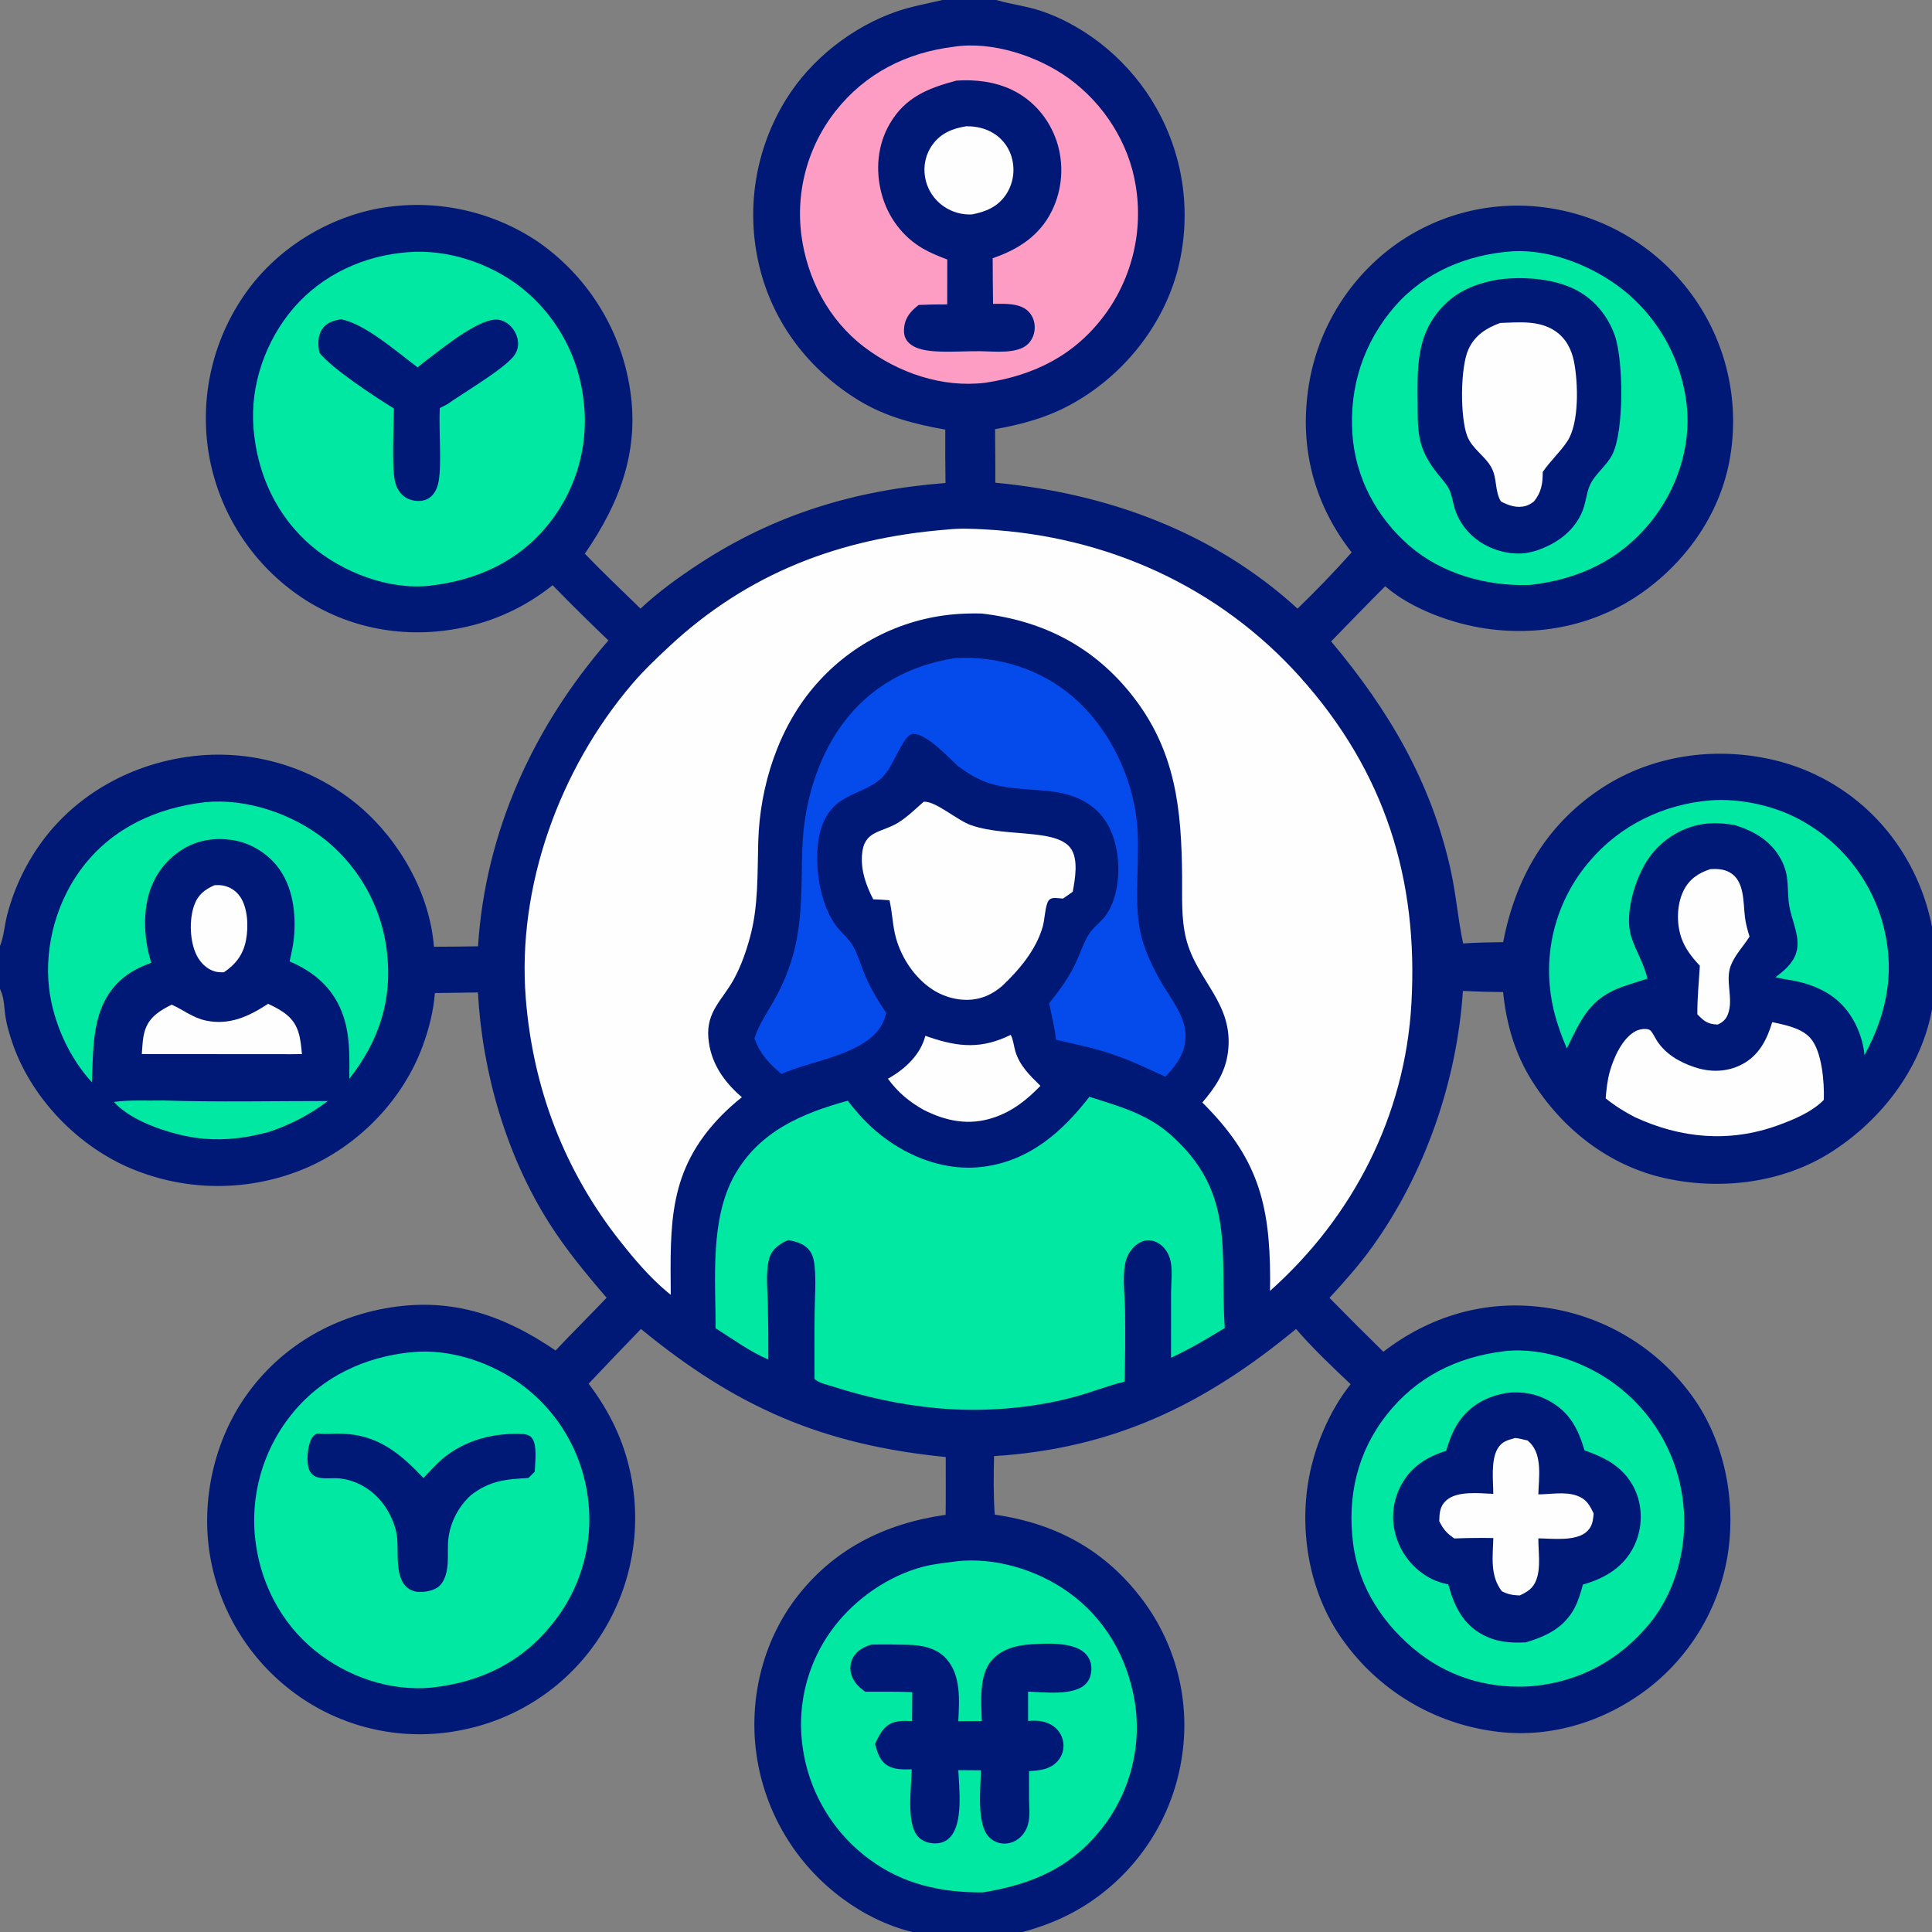 <svg xmlns="http://www.w3.org/2000/svg" xmlns:xlink="http://www.w3.org/1999/xlink" width="50" height="50"><rect width="100%" height="100%" fill="#808080" stroke="none"/><path fill="#001977" transform="scale(0.049 0.049)" d="M0 0L497.775 0L526.28 0L1024 0L1024 1024L524.912 1024L498.643 1024L0 1024L0 522.336L0 499.673L0 0ZM526.28 0L526.902 0.186C534.45 2.38 542.373 3.26 549.824 5.779C575.278 14.386 597.699 33.755 610.782 57.147Q611.477 58.375 612.141 59.619Q612.805 60.864 613.438 62.124Q614.072 63.384 614.674 64.66Q615.276 65.935 615.847 67.225Q616.418 68.515 616.957 69.819Q617.496 71.122 618.002 72.439Q618.509 73.755 618.984 75.083Q619.458 76.412 619.899 77.751Q620.341 79.091 620.749 80.441Q621.158 81.791 621.533 83.151Q621.908 84.51 622.25 85.879Q622.592 87.247 622.9 88.624Q623.208 90 623.482 91.384Q623.756 92.768 623.997 94.158Q624.237 95.547 624.443 96.943Q624.648 98.338 624.82 99.738Q624.992 101.138 625.129 102.542Q625.266 103.946 625.369 105.353Q625.471 106.76 625.539 108.169Q625.607 109.577 625.641 110.988Q625.674 112.398 625.673 113.808Q625.672 115.219 625.636 116.629Q625.601 118.039 625.53 119.448Q625.46 120.856 625.355 122.263Q625.25 123.67 625.11 125.073Q624.971 126.477 624.797 127.877Q624.623 129.277 624.415 130.672Q624.207 132.067 623.964 133.456Q623.722 134.846 623.445 136.229Q623.169 137.612 622.859 138.988Q622.548 140.364 622.204 141.732Q621.86 143.1 621.483 144.459C613.255 173.408 592.628 198.592 566.407 213.186C553.39 220.431 540.092 224.08 525.553 226.674C525.604 236.094 525.764 245.526 525.681 254.945C584.879 260.54 640.935 280.912 685.311 321.449Q700.159 307.127 713.899 291.739C695.065 267.738 686.881 239.178 690.535 208.75Q690.692 207.349 690.883 205.952Q691.074 204.555 691.3 203.164Q691.526 201.772 691.786 200.386Q692.047 199.001 692.341 197.622Q692.636 196.243 692.965 194.872Q693.294 193.502 693.656 192.139Q694.019 190.777 694.415 189.424Q694.812 188.071 695.242 186.728Q695.672 185.385 696.135 184.054Q696.598 182.722 697.094 181.402Q697.59 180.083 698.118 178.776Q698.647 177.469 699.208 176.175Q699.768 174.882 700.361 173.603Q700.954 172.323 701.578 171.059Q702.203 169.795 702.858 168.547Q703.514 167.299 704.2 166.067Q704.886 164.836 705.603 163.622Q706.319 162.408 707.066 161.212Q707.812 160.016 708.588 158.839Q709.364 157.662 710.169 156.504Q710.974 155.347 711.808 154.21Q712.641 153.072 713.503 151.956Q714.364 150.84 715.253 149.746Q716.142 148.651 717.057 147.58Q717.973 146.508 718.915 145.459Q719.857 144.41 720.825 143.384Q721.793 142.359 722.786 141.358Q723.778 140.358 724.796 139.382Q725.813 138.406 726.855 137.455Q727.896 136.505 728.961 135.581Q730.025 134.656 731.113 133.759Q732.2 132.861 733.309 131.991Q734.391 131.146 735.494 130.329Q736.597 129.511 737.72 128.721Q738.843 127.932 739.985 127.17Q741.127 126.408 742.288 125.675Q743.448 124.942 744.627 124.238Q745.806 123.534 747.001 122.859Q748.197 122.184 749.409 121.54Q750.621 120.895 751.849 120.281Q753.076 119.666 754.319 119.083Q755.562 118.499 756.818 117.946Q758.075 117.394 759.345 116.872Q760.615 116.351 761.898 115.861Q763.18 115.372 764.475 114.914Q765.769 114.457 767.074 114.031Q768.38 113.606 769.695 113.213Q771.01 112.821 772.335 112.461Q773.66 112.101 774.993 111.774Q776.327 111.447 777.668 111.153Q779.009 110.86 780.357 110.599Q781.705 110.339 783.059 110.112Q784.413 109.885 785.772 109.692Q787.131 109.499 788.495 109.34Q789.859 109.181 791.226 109.056Q792.593 108.93 793.963 108.839Q795.332 108.748 796.704 108.69Q798.076 108.633 799.448 108.61Q800.821 108.587 802.194 108.598Q803.567 108.609 804.939 108.654Q806.311 108.699 807.681 108.778Q809.052 108.857 810.42 108.97Q811.788 109.083 813.153 109.23Q814.518 109.377 815.879 109.558Q817.277 109.741 818.67 109.958Q820.063 110.175 821.45 110.426Q822.838 110.678 824.218 110.963Q825.599 111.248 826.972 111.568Q828.345 111.887 829.71 112.24Q831.075 112.593 832.431 112.979Q833.787 113.366 835.133 113.786Q836.479 114.205 837.814 114.658Q839.149 115.111 840.473 115.596Q841.796 116.082 843.108 116.6Q844.419 117.117 845.717 117.667Q847.015 118.217 848.299 118.799Q849.584 119.381 850.853 119.994Q852.123 120.607 853.377 121.251Q854.631 121.896 855.869 122.571Q857.106 123.246 858.327 123.951Q859.548 124.656 860.751 125.391Q861.954 126.126 863.139 126.89Q864.323 127.655 865.489 128.448Q866.654 129.241 867.8 130.063Q868.946 130.885 870.071 131.734Q871.196 132.584 872.299 133.461Q873.403 134.338 874.485 135.242Q875.567 136.146 876.626 137.077Q877.685 138.007 878.722 138.963Q879.758 139.919 880.77 140.901Q881.782 141.882 882.77 142.888Q883.758 143.894 884.72 144.924Q885.683 145.954 886.62 147.007Q887.557 148.061 888.468 149.137Q889.379 150.213 890.263 151.311Q891.147 152.409 892.004 153.529Q892.858 154.645 893.684 155.782Q894.509 156.919 895.307 158.076Q896.104 159.232 896.873 160.409Q897.641 161.585 898.381 162.78Q899.12 163.975 899.829 165.188Q900.539 166.4 901.218 167.631Q901.897 168.861 902.546 170.107Q903.195 171.353 903.812 172.616Q904.43 173.878 905.016 175.155Q905.602 176.432 906.156 177.723Q906.71 179.014 907.233 180.319Q907.755 181.623 908.245 182.94Q908.734 184.257 909.191 185.586Q909.648 186.914 910.073 188.254Q910.497 189.594 910.887 190.943Q911.278 192.293 911.635 193.652Q911.992 195.011 912.316 196.378Q912.639 197.746 912.929 199.121Q913.218 200.495 913.474 201.877Q913.729 203.259 913.95 204.646Q914.172 206.034 914.358 207.427Q914.545 208.819 914.697 210.216Q914.85 211.613 914.967 213.013Q915.085 214.413 915.168 215.816Q915.251 217.219 915.299 218.623Q915.347 220.027 915.361 221.432Q915.374 222.837 915.353 224.242Q915.331 225.647 915.275 227.051Q915.219 228.455 915.128 229.857Q915.038 231.26 914.912 232.659Q914.787 234.059 914.627 235.454Q914.467 236.85 914.272 238.242C910.316 267.602 893.482 293.426 870.002 311.045C845.392 329.513 815.149 336.378 784.84 331.992C766.962 329.405 745.394 321.599 731.608 309.623C721.975 319.244 712.562 329.04 703.043 338.768C733.433 375 755.773 412.692 766.146 459.274C769.026 472.207 770.018 485.423 772.761 498.301C779.799 497.777 786.864 497.742 793.917 497.612C800.314 464.332 816.015 436.576 844.414 417.273C870.046 399.851 902.096 394.453 932.317 400.427Q933.663 400.686 935.002 400.978Q936.34 401.27 937.672 401.595Q939.003 401.921 940.325 402.279Q941.648 402.637 942.961 403.029Q944.275 403.42 945.578 403.844Q946.881 404.267 948.173 404.723Q949.465 405.18 950.746 405.668Q952.026 406.156 953.294 406.676Q954.562 407.195 955.817 407.747Q957.071 408.298 958.312 408.88Q959.552 409.462 960.778 410.075Q962.003 410.688 963.213 411.332Q964.423 411.975 965.617 412.648Q966.81 413.321 967.987 414.024Q969.163 414.727 970.322 415.459Q971.48 416.19 972.62 416.951Q973.76 417.711 974.881 418.5Q976.002 419.288 977.103 420.104Q978.203 420.921 979.284 421.764Q980.364 422.607 981.422 423.477Q982.481 424.347 983.518 425.243Q984.555 426.139 985.569 427.061Q986.583 427.982 987.574 428.929Q988.565 429.875 989.532 430.846Q990.499 431.817 991.442 432.812Q992.384 433.807 993.302 434.824Q994.219 435.842 995.111 436.883Q996.003 437.923 996.869 438.985Q997.734 440.047 998.573 441.131Q999.412 442.214 1000.22 443.318Q1001.04 444.422 1001.82 445.546Q1002.6 446.67 1003.36 447.813Q1004.15 449.004 1004.91 450.215Q1005.67 451.425 1006.39 452.654Q1007.12 453.883 1007.82 455.13Q1008.52 456.376 1009.18 457.64Q1009.85 458.903 1010.48 460.183Q1011.12 461.463 1011.72 462.758Q1012.33 464.053 1012.9 465.362Q1013.47 466.672 1014.01 467.995Q1014.54 469.319 1015.05 470.655Q1015.55 471.991 1016.03 473.34Q1016.5 474.688 1016.94 476.048Q1017.37 477.407 1017.78 478.778Q1018.18 480.148 1018.55 481.527Q1018.92 482.907 1019.26 484.296Q1019.59 485.684 1019.9 487.08Q1020.2 488.477 1020.46 489.88Q1020.73 491.284 1020.96 492.693Q1021.19 494.103 1021.39 495.518Q1021.59 496.933 1021.75 498.352Q1021.91 499.771 1022.04 501.194Q1022.16 502.617 1022.25 504.043Q1022.35 505.469 1022.4 506.896Q1022.46 508.323 1022.48 509.752Q1022.5 511.18 1022.48 512.609Q1022.47 514.037 1022.42 515.465Q1022.37 516.892 1022.28 518.318Q1022.19 519.744 1022.07 521.168Q1021.95 522.591 1021.79 524.011Q1021.64 525.431 1021.45 526.846Q1021.25 528.262 1021.03 529.672Q1020.8 531.083 1020.54 532.487Q1020.28 533.892 1019.98 535.289C1013.73 565.444 993.384 591.533 967.804 608.091C942.045 624.764 909.051 628.861 879.351 622.263C849.782 615.693 825.294 596.443 809.259 571.07C800.186 556.714 795.552 540.779 793.892 523.974Q783.266 523.877 772.651 523.378C769.459 571.183 752.669 619.782 724.654 658.711C717.814 668.216 710.107 676.886 702.175 685.484Q716.267 699.86 730.643 713.953C754.915 695.228 783.883 686.549 814.502 690.393Q815.931 690.573 817.355 690.788Q818.779 691.003 820.197 691.254Q821.615 691.504 823.027 691.79Q824.438 692.076 825.842 692.397Q827.246 692.718 828.642 693.074Q830.037 693.429 831.424 693.82Q832.81 694.211 834.186 694.636Q835.562 695.061 836.927 695.52Q838.292 695.979 839.645 696.472Q840.998 696.965 842.339 697.491Q843.679 698.018 845.006 698.578Q846.333 699.138 847.646 699.731Q848.958 700.323 850.256 700.948Q851.553 701.574 852.834 702.231Q854.116 702.889 855.38 703.578Q856.645 704.267 857.892 704.988Q859.139 705.708 860.368 706.459Q861.596 707.211 862.806 707.992Q864.016 708.774 865.205 709.586Q866.395 710.397 867.564 711.238Q868.733 712.079 869.881 712.949Q871.029 713.819 872.154 714.718Q873.28 715.616 874.383 716.542Q875.486 717.468 876.566 718.421Q877.645 719.374 878.701 720.354Q879.756 721.334 880.787 722.34Q881.818 723.346 882.823 724.377Q883.828 725.408 884.808 726.464Q885.787 727.52 886.74 728.6Q887.692 729.68 888.618 730.784Q889.543 731.887 890.441 733.014Q891.339 734.14 892.208 735.288C910.042 758.618 916.779 790.003 912.857 818.834Q912.666 820.193 912.442 821.546Q912.218 822.899 911.96 824.247Q911.703 825.594 911.413 826.935Q911.122 828.276 910.799 829.609Q910.476 830.942 910.121 832.267Q909.765 833.592 909.377 834.908Q908.989 836.224 908.568 837.53Q908.148 838.835 907.696 840.131Q907.244 841.426 906.76 842.71Q906.277 843.993 905.761 845.265Q905.246 846.536 904.7 847.795Q904.154 849.053 903.577 850.298Q903 851.542 902.393 852.773Q901.786 854.003 901.149 855.218Q900.512 856.432 899.845 857.631Q899.178 858.83 898.482 860.012Q897.786 861.195 897.062 862.359Q896.337 863.524 895.584 864.671Q894.831 865.817 894.05 866.945Q893.269 868.073 892.46 869.181Q891.652 870.29 890.817 871.378Q889.981 872.466 889.119 873.533Q888.258 874.601 887.37 875.647Q886.482 876.693 885.569 877.716Q884.656 878.74 883.718 879.741Q882.78 880.742 881.818 881.72Q880.856 882.698 879.87 883.652Q878.884 884.606 877.875 885.535Q876.866 886.465 875.835 887.369Q874.803 888.274 873.75 889.153Q872.697 890.031 871.622 890.884Q870.547 891.737 869.452 892.563C846.453 909.811 817.521 918.487 788.877 914.367Q787.413 914.168 785.954 913.932Q784.495 913.697 783.042 913.424Q781.59 913.152 780.144 912.843Q778.699 912.533 777.262 912.188Q775.825 911.842 774.398 911.461Q772.97 911.079 771.552 910.661Q770.135 910.244 768.728 909.79Q767.321 909.337 765.927 908.848Q764.532 908.36 763.15 907.836Q761.768 907.312 760.4 906.753Q759.032 906.195 757.678 905.602Q756.324 905.009 754.986 904.382Q753.647 903.755 752.325 903.095Q751.003 902.434 749.698 901.74Q748.394 901.047 747.107 900.32Q745.82 899.594 744.551 898.835Q743.283 898.076 742.034 897.286Q740.786 896.495 739.557 895.673Q738.329 894.851 737.122 893.999Q735.915 893.146 734.73 892.263Q733.544 891.38 732.382 890.468Q731.219 889.555 730.08 888.614Q728.941 887.672 727.826 886.702Q726.711 885.732 725.621 884.734Q724.531 883.736 723.467 882.711Q722.402 881.686 721.364 880.635Q720.325 879.583 719.314 878.505Q718.303 877.428 717.319 876.325Q716.335 875.222 715.379 874.095Q714.423 872.968 713.496 871.817Q712.57 870.666 711.672 869.491Q710.775 868.317 709.907 867.121C692.637 843.751 686.419 812.54 690.732 784.058C693.517 765.665 701.675 745.658 713.348 731.084C703.518 721.774 693.343 712.176 684.522 701.908C636.182 741.869 588.242 765.076 525.02 769.064C524.789 779.425 524.673 789.623 525.381 799.966C557.782 804.658 583.794 818.719 603.635 845.223Q604.45 846.315 605.237 847.427Q606.025 848.539 606.785 849.669Q607.544 850.8 608.276 851.95Q609.008 853.099 609.711 854.266Q610.413 855.433 611.087 856.617Q611.761 857.801 612.406 859.002Q613.05 860.202 613.665 861.418Q614.279 862.634 614.864 863.865Q615.448 865.095 616.002 866.34Q616.556 867.585 617.079 868.843Q617.601 870.101 618.093 871.372Q618.585 872.642 619.045 873.925Q619.505 875.207 619.933 876.5Q620.361 877.794 620.757 879.097Q621.153 880.401 621.517 881.714Q621.881 883.027 622.212 884.348Q622.544 885.67 622.842 886.999Q623.141 888.328 623.406 889.664Q623.672 891.001 623.904 892.343Q624.137 893.686 624.336 895.034Q624.535 896.381 624.701 897.734Q624.867 899.086 624.999 900.442Q625.131 901.798 625.23 903.157Q625.329 904.515 625.394 905.876Q625.46 907.237 625.491 908.599Q625.523 909.961 625.521 911.324Q625.519 912.686 625.483 914.048Q625.447 915.41 625.378 916.771Q625.308 918.131 625.205 919.49Q625.102 920.848 624.966 922.204Q624.829 923.559 624.659 924.911Q624.489 926.263 624.286 927.61Q624.084 928.983 623.848 930.35Q623.613 931.717 623.343 933.078Q623.074 934.439 622.771 935.793Q622.468 937.147 622.132 938.493Q621.796 939.839 621.427 941.176Q621.057 942.513 620.655 943.841Q620.253 945.169 619.818 946.486Q619.384 947.804 618.916 949.11Q618.449 950.416 617.95 951.711Q617.451 953.005 616.92 954.287Q616.389 955.569 615.827 956.837Q615.264 958.105 614.671 959.359Q614.077 960.613 613.453 961.852Q612.829 963.091 612.174 964.314Q611.52 965.537 610.835 966.744Q610.151 967.951 609.436 969.14Q608.722 970.33 607.979 971.501Q607.236 972.673 606.464 973.825Q605.692 974.978 604.892 976.112Q604.092 977.245 603.264 978.358Q602.436 979.472 601.581 980.564Q600.726 981.657 599.845 982.728Q598.963 983.799 598.055 984.848Q597.147 985.897 596.214 986.924Q595.281 987.95 594.322 988.953Q593.364 989.956 592.381 990.935Q591.398 991.914 590.391 992.869Q589.384 993.823 588.354 994.753Q587.324 995.682 586.272 996.586Q585.219 997.49 584.145 998.367Q583.07 999.245 581.974 1000.1Q580.879 1000.95 579.762 1001.77C566.907 1011.26 553.199 1017.1 537.771 1021.04C533.523 1022.12 529.12 1022.83 524.912 1024L1024 1024L1024 0L526.28 0ZM0 0L0 499.673C2.069 494.512 2.347 488.91 3.704 483.546Q4.483 480.506 5.427 477.514Q6.372 474.522 7.48 471.587Q8.588 468.651 9.857 465.781Q11.125 462.911 12.55 460.116Q13.975 457.32 15.552 454.608Q17.129 451.895 18.853 449.273Q20.577 446.652 22.443 444.129Q24.309 441.607 26.311 439.191C46.335 415.377 75.654 401.371 106.489 398.921Q107.896 398.812 109.305 398.738Q110.714 398.664 112.124 398.624Q113.534 398.584 114.945 398.579Q116.356 398.574 117.767 398.603Q119.177 398.633 120.587 398.697Q121.996 398.761 123.404 398.859Q124.811 398.957 126.216 399.09Q127.62 399.223 129.021 399.39Q130.422 399.557 131.819 399.758Q133.215 399.96 134.607 400.195Q135.998 400.431 137.383 400.7Q138.767 400.97 140.145 401.273Q141.523 401.576 142.893 401.913Q144.264 402.25 145.625 402.62Q146.986 402.991 148.338 403.394Q149.69 403.798 151.032 404.234Q152.374 404.671 153.704 405.14Q155.035 405.609 156.354 406.111Q157.672 406.613 158.978 407.146Q160.284 407.68 161.577 408.246Q162.87 408.811 164.148 409.408Q165.426 410.005 166.69 410.634Q167.953 411.262 169.201 411.921Q170.448 412.579 171.679 413.269Q172.91 413.958 174.124 414.677Q175.338 415.396 176.534 416.145Q177.73 416.894 178.907 417.671Q180.084 418.449 181.242 419.255Q182.4 420.062 183.538 420.896Q184.676 421.73 185.792 422.592Q186.909 423.454 188.005 424.343Q189.101 425.232 190.174 426.148C211.246 444.236 227.03 472.109 229.187 500.032Q240.829 500.001 252.469 499.798C256.347 439.247 281.74 383.756 321.336 338.264Q306.347 323.927 291.858 309.084Q289.227 311.201 286.473 313.155Q283.719 315.11 280.852 316.894Q277.985 318.678 275.016 320.287Q272.046 321.895 268.985 323.321Q265.924 324.747 262.782 325.985Q259.641 327.224 256.43 328.27Q253.219 329.317 249.951 330.168Q246.683 331.019 243.37 331.671C214.096 337.562 184.161 332.137 159.251 315.519Q158.088 314.738 156.945 313.929Q155.801 313.12 154.678 312.283Q153.555 311.446 152.453 310.582Q151.35 309.718 150.269 308.827Q149.189 307.937 148.13 307.019Q147.071 306.102 146.035 305.16Q144.999 304.217 143.987 303.249Q142.974 302.281 141.986 301.289Q140.997 300.297 140.033 299.28Q139.069 298.264 138.131 297.225Q137.192 296.185 136.279 295.123Q135.366 294.06 134.48 292.976Q133.593 291.892 132.733 290.786Q131.873 289.68 131.041 288.554Q130.208 287.428 129.404 286.281Q128.599 285.135 127.823 283.969Q127.047 282.803 126.299 281.618Q125.552 280.434 124.833 279.231Q124.115 278.029 123.426 276.809Q122.738 275.589 122.079 274.353Q121.421 273.117 120.793 271.865Q120.165 270.613 119.568 269.346Q118.971 268.079 118.405 266.798Q117.839 265.516 117.305 264.222Q116.77 262.927 116.268 261.619Q115.765 260.312 115.295 258.993Q114.825 257.673 114.387 256.343Q113.949 255.012 113.544 253.671Q113.139 252.331 112.767 250.98Q112.395 249.63 112.056 248.271Q111.717 246.912 111.411 245.545Q111.106 244.178 110.834 242.804Q110.563 241.414 110.326 240.018Q110.089 238.622 109.887 237.221Q109.685 235.82 109.518 234.414Q109.35 233.008 109.218 231.598Q109.085 230.188 108.988 228.776Q108.89 227.363 108.827 225.949Q108.765 224.534 108.737 223.119Q108.71 221.703 108.717 220.287Q108.724 218.871 108.767 217.456Q108.809 216.041 108.887 214.627Q108.965 213.213 109.077 211.802Q109.189 210.39 109.337 208.982Q109.484 207.574 109.666 206.17Q109.849 204.766 110.065 203.367Q110.282 201.967 110.534 200.574Q110.785 199.181 111.071 197.794Q111.357 196.407 111.677 195.028Q111.997 193.649 112.351 192.278Q112.705 190.907 113.093 189.545Q113.481 188.183 113.903 186.832Q114.324 185.48 114.779 184.139Q115.234 182.798 115.722 181.469Q116.21 180.14 116.73 178.823Q117.251 177.507 117.804 176.203Q118.357 174.9 118.942 173.61Q119.527 172.321 120.144 171.047Q120.761 169.772 121.41 168.513Q122.058 167.255 122.737 166.012Q123.416 164.77 124.126 163.545Q124.836 162.32 125.575 161.112Q126.315 159.905 127.085 158.717Q127.854 157.528 128.653 156.359C144.859 132.428 171.535 115.406 199.879 110.092Q201.237 109.845 202.601 109.63Q203.965 109.416 205.334 109.234Q206.703 109.053 208.076 108.905Q209.448 108.756 210.824 108.641Q212.2 108.526 213.578 108.444Q214.957 108.362 216.337 108.314Q217.717 108.265 219.097 108.25Q220.478 108.235 221.858 108.253Q223.239 108.271 224.619 108.323Q225.999 108.374 227.377 108.459Q228.755 108.544 230.13 108.662Q231.506 108.78 232.879 108.931Q234.251 109.082 235.619 109.267Q236.988 109.451 238.351 109.668Q239.715 109.886 241.073 110.136Q242.43 110.386 243.782 110.669Q245.133 110.952 246.478 111.267Q247.822 111.583 249.158 111.931Q250.494 112.279 251.821 112.659Q253.149 113.039 254.467 113.451Q255.785 113.863 257.092 114.306Q258.4 114.75 259.696 115.225Q260.992 115.7 262.277 116.207Q263.561 116.713 264.833 117.25Q266.105 117.788 267.364 118.355Q268.622 118.923 269.867 119.521Q271.111 120.119 272.341 120.747Q273.571 121.375 274.785 122.032Q275.999 122.69 277.197 123.376Q278.395 124.063 279.576 124.778Q280.757 125.493 281.921 126.237Q283.084 126.981 284.229 127.752Q285.404 128.568 286.558 129.412Q287.712 130.257 288.844 131.13Q289.977 132.003 291.088 132.903Q292.199 133.803 293.288 134.731Q294.376 135.658 295.442 136.613Q296.507 137.567 297.548 138.547Q298.59 139.527 299.607 140.532Q300.624 141.537 301.616 142.568Q302.608 143.598 303.574 144.652Q304.54 145.706 305.48 146.784Q306.42 147.862 307.333 148.962Q308.247 150.063 309.132 151.186Q310.018 152.309 310.876 153.453Q311.733 154.597 312.563 155.762Q313.392 156.927 314.192 158.112Q314.993 159.298 315.764 160.502Q316.535 161.707 317.276 162.93Q318.017 164.153 318.727 165.394Q319.438 166.635 320.118 167.893Q320.798 169.151 321.446 170.426Q322.095 171.7 322.712 172.99Q323.329 174.281 323.914 175.585Q324.499 176.89 325.052 178.209Q325.604 179.528 326.124 180.86Q326.644 182.193 327.131 183.537Q327.618 184.882 328.072 186.238Q328.526 187.594 328.946 188.961Q329.366 190.328 329.753 191.705Q330.139 193.082 330.491 194.468Q330.844 195.854 331.162 197.248Q331.48 198.642 331.763 200.044Q332.047 201.446 332.296 202.854C338.397 236.589 327.818 264.996 308.878 292.438C318.426 302.355 328.431 311.847 338.295 321.45C347.715 312.615 358.185 305.054 368.966 297.984C409.156 271.63 451.696 258.797 499.379 255.102Q499.177 241.006 499.259 226.909C483.253 224.06 467.733 220.117 453.703 211.564C427.36 195.506 408.273 170.698 401.037 140.552Q400.702 139.163 400.401 137.765Q400.101 136.368 399.835 134.964Q399.569 133.559 399.337 132.149Q399.106 130.739 398.91 129.323Q398.713 127.907 398.552 126.487Q398.391 125.067 398.264 123.643Q398.138 122.219 398.047 120.793Q397.956 119.367 397.901 117.939Q397.845 116.51 397.825 115.081Q397.804 113.652 397.819 112.223Q397.834 110.794 397.884 109.365Q397.935 107.937 398.02 106.51Q398.106 105.084 398.226 103.659Q398.347 102.235 398.503 100.815Q398.659 99.394 398.85 97.977Q399.041 96.561 399.267 95.15Q399.493 93.738 399.753 92.333Q400.014 90.928 400.309 89.529Q400.605 88.131 400.934 86.74Q401.264 85.35 401.628 83.967Q401.992 82.585 402.39 81.213Q402.788 79.84 403.22 78.477Q403.652 77.115 404.118 75.763Q404.583 74.412 405.082 73.073Q405.58 71.733 406.112 70.406Q406.643 69.08 407.208 67.767Q407.772 66.453 408.368 65.154Q408.965 63.856 409.593 62.572Q410.222 61.288 410.882 60.02Q411.541 58.753 412.232 57.502Q412.924 56.25 413.645 55.017Q414.367 53.783 415.119 52.568C428.185 31.314 450.345 13.969 473.905 5.956C481.675 3.313 489.805 1.907 497.775 0L0 0ZM0 522.336L0 1024L498.643 1024C493.213 1022.45 487.532 1021.76 482.034 1020.45C468.759 1017.28 455.819 1010.82 444.9 1002.69Q443.758 1001.85 442.638 1000.98Q441.517 1000.11 440.419 999.208Q439.32 998.309 438.244 997.384Q437.168 996.459 436.116 995.507Q435.063 994.556 434.034 993.578Q433.005 992.601 432.001 991.598Q430.997 990.596 430.018 989.568Q429.039 988.541 428.086 987.49Q427.132 986.439 426.205 985.364Q425.278 984.29 424.378 983.193Q423.478 982.096 422.606 980.977Q421.733 979.858 420.889 978.717Q420.044 977.577 419.228 976.416Q418.412 975.255 417.625 974.074Q416.838 972.893 416.081 971.693Q415.324 970.493 414.596 969.275Q413.869 968.056 413.172 966.82Q412.475 965.584 411.808 964.331Q411.142 963.078 410.507 961.809Q409.873 960.54 409.269 959.256Q408.666 957.971 408.095 956.672Q407.524 955.373 406.985 954.061Q406.446 952.748 405.94 951.422Q405.434 950.096 404.961 948.759Q404.488 947.421 404.048 946.072Q403.608 944.722 403.202 943.363Q402.796 942.003 402.423 940.634Q402.051 939.264 401.713 937.886Q401.374 936.508 401.07 935.122Q400.766 933.736 400.497 932.343Q400.227 930.95 399.992 929.55Q399.757 928.151 399.557 926.746C395.436 898.029 402.624 867.653 420.16 844.404C439.912 818.216 467.452 804.584 499.451 800.078C499.586 789.905 499.501 779.721 499.506 769.547C434.387 763.075 388.989 743.344 338.527 701.911Q324.609 716.263 310.906 730.82C321.865 745.402 329.297 760.406 333.061 778.366Q333.348 779.747 333.602 781.135Q333.855 782.523 334.074 783.916Q334.294 785.31 334.479 786.708Q334.663 788.107 334.814 789.51Q334.964 790.912 335.08 792.318Q335.196 793.724 335.277 795.132Q335.359 796.541 335.405 797.951Q335.452 799.361 335.464 800.771Q335.476 802.182 335.453 803.593Q335.431 805.003 335.374 806.413Q335.316 807.822 335.224 809.23Q335.132 810.637 335.006 812.043Q334.879 813.448 334.718 814.849Q334.557 816.25 334.362 817.648Q334.166 819.045 333.937 820.437Q333.707 821.828 333.443 823.214Q333.179 824.6 332.881 825.979Q332.583 827.358 332.252 828.729Q331.92 830.1 331.555 831.463Q331.19 832.825 330.791 834.179Q330.392 835.532 329.961 836.875Q329.529 838.218 329.064 839.55Q328.6 840.882 328.102 842.202Q327.605 843.522 327.075 844.83Q326.546 846.137 325.984 847.431Q325.423 848.725 324.83 850.005Q324.236 851.285 323.612 852.55Q322.988 853.815 322.332 855.064Q321.677 856.314 320.991 857.546Q320.305 858.779 319.589 859.995Q318.873 861.21 318.127 862.408Q317.382 863.605 316.607 864.784Q315.845 865.95 315.054 867.097Q314.263 868.243 313.444 869.37Q312.625 870.497 311.778 871.603Q310.931 872.71 310.058 873.795Q309.184 874.88 308.284 875.943Q307.383 877.006 306.457 878.046Q305.531 879.087 304.579 880.104Q303.627 881.121 302.651 882.115Q301.674 883.108 300.674 884.078Q299.673 885.047 298.648 885.991Q297.624 886.935 296.576 887.853Q295.529 888.771 294.459 889.664Q293.389 890.556 292.298 891.422Q291.206 892.287 290.094 893.125Q288.981 893.964 287.848 894.774Q286.715 895.585 285.562 896.367Q284.41 897.149 283.238 897.903Q282.067 898.656 280.877 899.381Q279.687 900.105 278.479 900.8Q277.272 901.495 276.048 902.16Q274.823 902.824 273.583 903.459Q272.343 904.093 271.087 904.696Q269.832 905.3 268.562 905.872Q267.291 906.444 266.008 906.985Q264.724 907.526 263.427 908.034Q262.13 908.543 260.821 909.02Q259.512 909.496 258.192 909.94Q256.871 910.385 255.54 910.796Q254.209 911.207 252.869 911.586Q251.528 911.964 250.178 912.309Q248.829 912.654 247.471 912.966Q246.113 913.277 244.748 913.555Q243.404 913.839 242.054 914.091Q240.704 914.342 239.348 914.559Q237.992 914.777 236.632 914.961Q235.271 915.146 233.906 915.296Q232.541 915.447 231.172 915.564Q229.804 915.681 228.433 915.764Q227.063 915.847 225.69 915.897Q224.318 915.946 222.945 915.962Q221.571 915.977 220.198 915.959Q218.825 915.941 217.453 915.888Q216.08 915.836 214.71 915.75Q213.339 915.664 211.971 915.545Q210.603 915.425 209.238 915.272Q207.874 915.118 206.513 914.931Q205.153 914.744 203.797 914.524Q202.442 914.303 201.092 914.049Q199.743 913.795 198.4 913.508Q197.057 913.221 195.721 912.901Q194.386 912.581 193.059 912.228Q191.731 911.875 190.413 911.49Q189.095 911.104 187.787 910.687Q186.479 910.269 185.181 909.819Q183.884 909.369 182.598 908.887Q181.312 908.405 180.038 907.892Q178.764 907.378 177.504 906.834Q176.243 906.289 174.996 905.714Q173.749 905.138 172.517 904.532Q171.285 903.926 170.068 903.29Q168.851 902.653 167.65 901.987Q166.449 901.321 165.265 900.626Q164.081 899.93 162.914 899.206Q161.747 898.481 160.599 897.728Q159.419 896.953 158.258 896.148Q157.097 895.343 155.957 894.51Q154.816 893.677 153.697 892.816Q152.577 891.955 151.48 891.066Q150.382 890.177 149.307 889.261Q148.231 888.346 147.179 887.403Q146.127 886.461 145.099 885.493Q144.07 884.525 143.066 883.532Q142.062 882.539 141.083 881.521Q140.104 880.503 139.15 879.461Q138.197 878.419 137.27 877.354Q136.342 876.288 135.442 875.2Q134.541 874.112 133.668 873.002Q132.794 871.892 131.949 870.761Q131.103 869.63 130.286 868.478Q129.469 867.326 128.681 866.154Q127.893 864.982 127.134 863.791Q126.375 862.599 125.646 861.39Q124.917 860.18 124.218 858.953Q123.519 857.725 122.851 856.481Q122.183 855.237 121.546 853.976Q120.909 852.715 120.304 851.439Q119.698 850.163 119.125 848.873Q118.551 847.582 118.01 846.278Q117.469 844.973 116.96 843.656Q116.451 842.338 115.975 841.008Q115.499 839.678 115.057 838.337Q114.614 836.996 114.205 835.644Q113.795 834.292 113.42 832.931Q113.044 831.569 112.703 830.199Q112.361 828.829 112.054 827.45Q111.746 826.072 111.473 824.686C105.741 795.685 112.095 763.609 128.641 739.056C145.903 713.439 172.441 696.864 202.651 691.183C237.093 684.705 265.095 694.024 293.437 713.272C302.289 703.862 311.503 694.785 320.404 685.415C309.596 672.895 298.987 660.029 290.102 646.045C267.371 610.268 254.722 566.369 252.423 524.185L229.681 524.485C229.025 533.889 226.398 543.969 223.124 552.782C212.792 580.591 190.336 603.954 163.4 616.126Q162.064 616.721 160.713 617.284Q159.362 617.846 157.998 618.375Q156.634 618.904 155.257 619.399Q153.881 619.894 152.492 620.355Q151.104 620.816 149.704 621.242Q148.305 621.669 146.895 622.061Q145.486 622.453 144.067 622.81Q142.648 623.167 141.221 623.489Q139.794 623.811 138.359 624.097Q136.924 624.384 135.483 624.635Q134.042 624.886 132.595 625.102Q131.148 625.317 129.696 625.497Q128.244 625.677 126.788 625.82Q125.332 625.964 123.873 626.072Q122.414 626.18 120.953 626.252Q119.491 626.324 118.029 626.36Q116.566 626.396 115.103 626.396Q113.64 626.395 112.178 626.359Q110.715 626.323 109.254 626.25Q107.793 626.178 106.334 626.069Q104.875 625.961 103.419 625.817Q101.963 625.672 100.511 625.492Q99.059 625.312 97.612 625.096Q96.165 624.88 94.724 624.628Q93.283 624.377 91.848 624.09Q90.414 623.802 88.987 623.48Q87.559 623.158 86.141 622.8Q84.722 622.443 83.313 622.05Q81.903 621.658 80.504 621.231Q79.105 620.804 77.716 620.343Q76.328 619.881 74.951 619.386Q73.575 618.89 72.211 618.361C41.949 606.786 15.544 579.565 5.81 548.591C4.739 545.184 3.712 541.661 3.078 538.143C2.151 533.002 2.451 527.611 0.215 522.785C0.146 522.635 0.072 522.486 0 522.336Z"></path><path fill="#FEFEFE" transform="scale(0.049 0.049)" d="M113.307 467.509C114.708 467.481 116.149 467.43 117.536 467.657Q118.234 467.775 118.917 467.962Q119.6 468.149 120.261 468.404Q120.921 468.659 121.553 468.978Q122.185 469.297 122.782 469.679Q123.379 470.06 123.934 470.499Q124.49 470.938 124.999 471.43Q125.507 471.922 125.964 472.463Q126.421 473.004 126.822 473.588C130.949 479.624 131.273 489.472 129.935 496.496C128.474 504.166 124.57 509.247 118.253 513.531C116.643 513.566 114.909 513.529 113.356 513.058C109.193 511.797 105.967 508.58 103.989 504.793C100.213 497.563 99.823 485.82 102.548 478.187C104.573 472.514 108.062 469.876 113.307 467.509Z"></path><path fill="#00E8A2" transform="scale(0.049 0.049)" d="M86.178 581.233C115.112 582.167 144.242 581.508 173.196 581.518C163.559 588.708 153.989 593.757 142.616 597.655C130.98 600.938 119.795 602.407 107.695 601.433C93.59 600.297 69.623 592.997 60.233 581.99C68.645 580.836 77.665 581.434 86.178 581.233Z"></path><path fill="#FEFEFE" transform="scale(0.049 0.049)" d="M141.582 530.173C144.969 531.753 148.445 533.515 151.353 535.886C158.15 541.425 158.695 548.666 159.474 556.727L154.02 556.778L74.898 556.719C75.241 552.424 75.301 547.813 76.719 543.716C79.043 536.998 84.666 533.617 90.673 530.62C96.88 533.397 101.825 537.551 108.739 539.022C121.089 541.648 131.491 536.833 141.582 530.173Z"></path><path fill="#FEFEFE" transform="scale(0.049 0.049)" d="M903.347 459.038C906.854 458.836 910.27 458.969 913.421 460.681C921.556 465.099 920.622 476.602 921.625 484.476C922.074 487.996 922.991 491.298 924.044 494.678C920.836 499.742 916.297 504.379 914.129 510.021C911.032 518.082 915.708 527.483 912.661 535.571C911.59 538.414 909.961 539.86 907.265 541.126C901.98 540.965 900.007 539.382 896.475 535.703C896.402 527.206 897.306 518.57 897.79 510.081C893.66 505.654 889.984 501.049 887.997 495.247C885.366 487.563 885.591 477.444 889.308 470.159C892.335 464.227 897.179 461.027 903.347 459.038Z"></path><path fill="#FEFEFE" transform="scale(0.049 0.049)" d="M533.824 546.574C535.18 549.013 535.453 552.572 536.276 555.286C538.601 562.961 543.965 568.043 549.513 573.491C542.252 580.995 534.756 586.973 524.719 590.312C511.733 594.633 499.729 592.196 487.782 586.167C480.141 581.858 474.119 576.823 468.964 569.736Q469.674 569.336 470.375 568.92C478.647 564.045 486.276 556.664 488.739 547.082L490.845 547.805C506.571 553.148 518.606 554.059 533.824 546.574Z"></path><path fill="#FEFEFE" transform="scale(0.049 0.049)" d="M936.034 539.849C942.668 541.318 951.022 542.813 955.891 547.97C962.392 554.859 963.568 571.815 963.28 580.906C956.981 587.35 947.311 591.357 938.988 594.372C913.439 603.625 887.733 601.309 863.347 589.977C857.923 587.142 852.801 583.98 848.058 580.103C848.457 575.2 848.931 570.614 850.267 565.851C852.313 558.556 856.881 548.266 863.943 544.574C865.763 543.621 869.818 542.805 871.619 544.205C872.67 545.022 874.219 548.277 875.02 549.521C879.651 556.717 886.866 560.893 894.896 563.611C903.246 566.438 912.17 566.311 920.071 562.151C929.047 557.425 933.242 549.113 936.034 539.849Z"></path><path fill="#FEFEFE" transform="scale(0.049 0.049)" d="M487.831 423.464C494.076 422.884 505.628 433.385 512.964 435.862C523.615 439.458 534.751 439.416 545.8 440.663C552.007 441.363 561.411 442.517 565.408 447.907C569.754 453.768 567.793 464.334 566.577 470.974C564.899 472.239 563.129 473.403 561.404 474.603C560.163 474.503 558.921 474.355 557.679 474.294C555.554 474.189 553.971 474.687 553.199 476.835C551.761 480.836 551.85 485.476 550.673 489.588C547.195 501.749 538.168 512.422 529.149 520.893C525.478 523.928 521.741 526.164 517.063 527.309C508.834 529.324 499.716 527.261 492.664 522.73C482.635 516.285 475.18 504.604 472.634 493.042C471.404 487.451 471.167 481.676 469.918 476.079L469.781 475.488C466.93 475.207 464.068 475.11 461.206 474.982C457.467 467.661 454.722 460.15 455.253 451.787C456.098 438.475 465.255 440.016 474.103 434.661C479.091 431.642 483.466 427.307 487.831 423.464Z"></path><path fill="#00E8A2" transform="scale(0.049 0.049)" d="M903.585 422.706C918.599 421.641 935.989 425.25 949.325 432.232Q950.307 432.739 951.277 433.27Q952.246 433.802 953.202 434.357Q954.158 434.912 955.1 435.491Q956.042 436.07 956.97 436.671Q957.897 437.273 958.809 437.898Q959.722 438.522 960.618 439.169Q961.514 439.816 962.395 440.485Q963.275 441.154 964.138 441.845Q965.001 442.535 965.847 443.247Q966.693 443.959 967.521 444.691Q968.35 445.424 969.159 446.177Q969.969 446.929 970.76 447.702Q971.551 448.474 972.322 449.266Q973.093 450.058 973.845 450.869Q974.597 451.68 975.328 452.509Q976.059 453.338 976.77 454.185Q977.48 455.032 978.17 455.896Q978.859 456.76 979.527 457.642Q980.195 458.523 980.84 459.42Q981.486 460.317 982.109 461.23Q982.733 462.143 983.333 463.072Q983.934 464 984.511 464.943Q985.089 465.886 985.643 466.842Q986.196 467.799 986.726 468.769Q987.256 469.74 987.762 470.723Q988.268 471.706 988.749 472.701Q989.231 473.696 989.687 474.703Q990.144 475.71 990.575 476.728Q991.007 477.746 991.413 478.774Q991.819 479.802 992.199 480.84Q992.58 481.878 992.935 482.925Q993.289 483.972 993.618 485.028C1001.42 510.767 997.31 534.1 984.747 557.337C984.201 550.686 981.881 543.902 978.512 538.152C971.966 526.978 961.753 521.229 949.415 518.395C945.692 517.54 941.864 517.199 938.174 516.227L937.76 516.113C942.363 512.621 946.932 508.9 948.712 503.144C951.152 495.252 946.433 486.544 945.088 478.755C943.521 469.678 945.525 463.147 940.806 454.172C935.578 444.231 926.698 439.016 916.272 435.801C909.754 434.65 903.355 434.313 896.843 435.722Q895.815 435.955 894.8 436.237Q893.785 436.52 892.784 436.851Q891.784 437.182 890.8 437.562Q889.817 437.941 888.854 438.368Q887.89 438.794 886.948 439.267Q886.006 439.74 885.089 440.258Q884.171 440.776 883.279 441.338Q882.388 441.9 881.524 442.504Q880.661 443.109 879.828 443.755Q878.995 444.4 878.195 445.086Q877.394 445.771 876.627 446.494Q875.861 447.217 875.13 447.977Q874.4 448.737 873.707 449.531Q873.014 450.325 872.361 451.152Q871.707 451.979 871.095 452.836Q870.482 453.694 869.912 454.58C863.433 464.693 857.806 483.041 861.593 494.85C864.032 502.455 868.36 508.962 870.09 516.925C865.865 518.259 861.614 519.551 857.426 520.995C839.727 527.096 835.199 538.069 827.543 553.772C822.942 542.935 819.515 532.375 818.516 520.548Q818.416 519.442 818.343 518.334Q818.27 517.227 818.225 516.117Q818.181 515.008 818.164 513.898Q818.147 512.788 818.158 511.677Q818.169 510.567 818.207 509.458Q818.246 508.348 818.313 507.24Q818.38 506.131 818.474 505.025Q818.568 503.919 818.691 502.816Q818.813 501.712 818.963 500.612Q819.113 499.512 819.29 498.416Q819.468 497.32 819.673 496.229Q819.878 495.137 820.11 494.052Q820.342 492.966 820.602 491.887Q820.861 490.807 821.147 489.734Q821.434 488.662 821.747 487.597Q822.061 486.531 822.401 485.475Q822.741 484.418 823.107 483.37Q823.473 482.322 823.866 481.283Q824.259 480.244 824.677 479.216Q825.096 478.188 825.54 477.17Q825.984 476.153 826.454 475.147Q826.924 474.141 827.419 473.147Q827.913 472.153 828.433 471.172Q828.953 470.191 829.497 469.223Q830.041 468.255 830.609 467.301Q831.177 466.347 831.769 465.408Q832.361 464.469 832.976 463.545Q833.592 462.62 834.23 461.712Q834.869 460.804 835.529 459.912Q836.19 459.02 836.874 458.144Q837.557 457.269 838.262 456.411Q838.967 455.554 839.693 454.714C855.876 435.692 878.878 424.677 903.585 422.706Z"></path><path fill="#00E8A2" transform="scale(0.049 0.049)" d="M108.279 423.691C108.314 423.685 108.348 423.677 108.382 423.674C130.175 421.574 154.17 429.741 171.264 443.118Q172.12 443.799 172.958 444.5Q173.797 445.202 174.618 445.923Q175.439 446.645 176.243 447.387Q177.046 448.128 177.831 448.889Q178.616 449.651 179.382 450.431Q180.148 451.211 180.894 452.01Q181.641 452.808 182.368 453.625Q183.095 454.442 183.801 455.276Q184.508 456.11 185.194 456.962Q185.88 457.813 186.545 458.681Q187.209 459.549 187.853 460.433Q188.496 461.317 189.118 462.216Q189.739 463.115 190.339 464.03Q190.938 464.944 191.515 465.873Q192.092 466.802 192.646 467.744Q193.199 468.687 193.73 469.643Q194.26 470.599 194.767 471.568Q195.274 472.536 195.758 473.517Q196.241 474.498 196.7 475.49Q197.158 476.483 197.593 477.486Q198.027 478.489 198.437 479.503Q198.847 480.516 199.232 481.54Q199.616 482.563 199.976 483.596Q200.336 484.628 200.67 485.669Q201.004 486.71 201.313 487.759Q201.621 488.808 201.904 489.864Q202.187 490.92 202.444 491.983Q202.7 493.046 202.931 494.114Q203.162 495.183 203.366 496.257Q203.571 497.331 203.749 498.41Q203.927 499.488 204.078 500.571Q204.23 501.654 204.355 502.74C207.385 528.081 200.119 549.967 184.5 569.752C184.577 557.608 185.006 545.374 180.319 533.91C175.069 521.071 165.478 513.114 152.968 507.78C153.849 503.741 154.814 499.669 155.221 495.551C156.517 482.47 154.68 467.543 146.062 457.092C139.908 449.63 130.742 444.395 121.049 443.487Q118.995 443.214 116.923 443.161Q114.852 443.109 112.787 443.278Q110.721 443.447 108.686 443.835Q106.65 444.224 104.668 444.827C94.812 447.9 86.463 455.321 81.716 464.425C74.902 477.493 75.582 494.797 79.892 508.515C73.744 510.754 68.25 513.455 63.406 517.943C48.376 531.865 49.315 552.768 48.536 571.602C36.373 558.431 28.038 539.745 25.934 521.997C23.255 499.39 30.238 474.878 44.356 457.038C60.398 436.768 83.027 426.682 108.279 423.691Z"></path><path fill="#054BEC" transform="scale(0.049 0.049)" d="M503.985 347.668C505.292 347.513 506.563 347.45 507.878 347.43C531.223 347.078 553.773 355.214 570.627 371.656C587.055 387.684 597.861 410.767 600.391 433.504C601.331 441.943 601.026 450.416 600.831 458.883C600.545 471.322 599.844 484.401 603.339 496.485C605.451 503.787 608.931 510.994 612.626 517.623C617.592 526.535 626.212 536.4 626.166 547.103C626.127 555.956 621.401 562.658 615.478 568.673C606.7 564.638 597.921 560.407 588.784 557.232C578.7 553.729 568.117 551.485 557.715 549.14C557.148 542.795 555.363 536.181 554.138 529.906C559.427 523.247 564.405 516.617 568.032 508.88C570.393 503.846 572.095 498.281 575.018 493.546C577.207 489.999 581.031 487.363 583.614 484.034C590.135 475.626 591.625 461.684 590.157 451.387C587.174 430.469 574.742 420.122 554.135 417.831C544.259 416.734 534.168 416.93 524.522 414.278C517.375 412.314 511.536 408.824 505.671 404.381C500.356 399.391 491.107 389.416 484.023 387.798C482.828 387.526 481.55 387.527 480.482 388.213C476.941 390.486 471.53 403.287 468.707 407.288C462.233 416.461 452.832 417.237 444.184 422.951C437.671 427.255 434.119 434.171 432.628 441.648C429.812 455.764 432.659 476.225 441.021 488.2C444.086 492.588 448.59 495.744 451.048 500.598C453.444 505.329 454.943 510.541 457.013 515.424C459.973 522.405 463.905 528.814 468.117 535.097C467.781 536.102 467.498 537.121 467.141 538.12C460.458 556.862 428.677 559.84 412.796 567.231C406.007 561.578 401.595 556.876 398.444 548.469C400.792 541.149 405.154 534.934 408.897 528.29C413.379 520.332 417.028 511.565 419.302 502.714C424.171 483.754 423.064 466.409 423.8 447.309C424.669 424.735 431.367 401.069 444.783 382.664C459.31 362.734 479.879 351.538 503.985 347.668Z"></path><path fill="#00E8A2" transform="scale(0.049 0.049)" d="M215.371 133.213C236.134 131.477 258.631 138.919 274.972 151.614Q275.83 152.289 276.671 152.986Q277.513 153.682 278.337 154.399Q279.16 155.115 279.966 155.852Q280.772 156.589 281.56 157.346Q282.347 158.102 283.116 158.878Q283.884 159.654 284.633 160.449Q285.382 161.243 286.112 162.056Q286.841 162.869 287.55 163.699Q288.259 164.53 288.947 165.377Q289.636 166.225 290.303 167.09Q290.97 167.954 291.616 168.835Q292.261 169.716 292.885 170.612Q293.509 171.508 294.11 172.42Q294.711 173.332 295.29 174.258Q295.869 175.184 296.424 176.124Q296.98 177.064 297.512 178.017Q298.045 178.971 298.553 179.937Q299.062 180.904 299.547 181.882Q300.031 182.861 300.491 183.851Q300.952 184.841 301.387 185.843Q301.823 186.844 302.234 187.856Q302.645 188.868 303.031 189.889Q303.416 190.911 303.777 191.942Q304.137 192.972 304.472 194.012Q304.807 195.051 305.116 196.099Q305.425 197.146 305.708 198.201Q305.991 199.255 306.248 200.317Q306.505 201.378 306.736 202.445Q306.967 203.513 307.171 204.585Q307.376 205.658 307.553 206.736Q307.731 207.813 307.882 208.895Q308.034 209.976 308.158 211.061Q308.299 212.137 308.412 213.216Q308.526 214.295 308.613 215.377Q308.699 216.458 308.759 217.542Q308.819 218.625 308.852 219.71Q308.884 220.794 308.89 221.879Q308.896 222.965 308.874 224.049Q308.853 225.134 308.804 226.218Q308.756 227.302 308.68 228.385Q308.605 229.467 308.502 230.547Q308.4 231.628 308.27 232.705Q308.141 233.782 307.985 234.856Q307.829 235.93 307.646 236.999Q307.463 238.069 307.253 239.134Q307.044 240.198 306.808 241.257Q306.572 242.316 306.309 243.369Q306.047 244.422 305.758 245.468Q305.47 246.514 305.155 247.553Q304.84 248.591 304.5 249.622Q304.16 250.652 303.794 251.673Q303.428 252.695 303.037 253.707Q302.645 254.719 302.229 255.721Q301.812 256.723 301.371 257.714Q300.93 258.706 300.464 259.685Q299.998 260.665 299.508 261.634Q299.018 262.602 298.503 263.557Q297.989 264.513 297.451 265.455Q296.914 266.397 296.352 267.326Q295.791 268.255 295.207 269.169Q294.623 270.084 294.016 270.983Q293.409 271.883 292.78 272.767Q292.151 273.651 291.5 274.519Q290.849 275.387 290.177 276.239C274.425 296.28 252.316 306.371 227.402 309.309C227.273 309.331 227.145 309.359 227.015 309.373C205.43 311.735 180.999 302.33 164.692 288.494C145.954 272.595 135.805 250.287 133.87 225.96C132.073 203.371 140.276 179.89 154.989 162.768C170.246 145.012 192.203 134.944 215.371 133.213Z"></path><path fill="#001977" transform="scale(0.049 0.049)" d="M220.584 194.022Q224.098 191.1 227.76 188.366C235.22 182.79 254.314 167.271 263.53 168.904C266.656 169.458 269.32 171.425 271.122 173.996C273.031 176.718 274.098 180.17 273.457 183.488Q273.325 184.143 273.114 184.778Q272.904 185.412 272.619 186.017Q272.334 186.621 271.978 187.187Q271.622 187.753 271.201 188.272C265.284 195.462 244.985 207.335 236.355 213.423C235.061 214.201 233.63 214.833 232.276 215.509C231.682 226.434 233.333 244.358 231.727 253.917C231.265 256.664 230.324 259.377 228.434 261.477C226.549 263.572 224.084 264.555 221.293 264.597C217.827 264.649 214.468 263.497 212.045 260.966C210.26 259.102 209.152 256.661 208.596 254.161C206.854 246.32 207.997 225.234 208.013 215.728C198.544 209.925 174.892 194.445 168.669 186.231C167.929 182.107 167.684 177.575 170.1 173.915C172.467 170.329 176.095 169.325 180.062 168.622C192.893 170.961 210.012 186.203 220.584 194.022Z"></path><path fill="#00E8A2" transform="scale(0.049 0.049)" d="M504.865 824.678C504.986 824.654 505.105 824.619 505.228 824.605C525.471 822.384 547.459 829.02 563.954 840.691C583.615 854.602 595.549 875.441 599.39 899.051Q599.551 900.089 599.687 901.13Q599.823 902.172 599.934 903.217Q600.044 904.261 600.13 905.308Q600.215 906.355 600.275 907.404Q600.334 908.452 600.369 909.502Q600.403 910.552 600.412 911.603Q600.42 912.653 600.404 913.703Q600.387 914.753 600.345 915.803Q600.302 916.852 600.235 917.901Q600.167 918.949 600.074 919.995Q599.981 921.041 599.862 922.085Q599.744 923.129 599.6 924.169Q599.456 925.21 599.287 926.247Q599.118 927.283 598.924 928.316Q598.73 929.348 598.51 930.375Q598.291 931.402 598.047 932.424Q597.803 933.446 597.534 934.461Q597.265 935.477 596.972 936.485Q596.679 937.494 596.361 938.495Q596.043 939.496 595.701 940.489Q595.359 941.482 594.993 942.467Q594.627 943.451 594.237 944.427Q593.847 945.402 593.434 946.368Q593.021 947.333 592.584 948.289Q592.147 949.244 591.687 950.188Q591.227 951.133 590.745 952.066Q590.262 952.999 589.757 953.92Q589.252 954.841 588.725 955.749Q588.197 956.658 587.648 957.553Q587.099 958.448 586.528 959.33Q585.957 960.212 585.365 961.079Q584.773 961.947 584.16 962.8C567.642 985.54 546.119 995.178 519.105 999.486C497.344 999.661 476.912 995.212 459.225 982.041Q458.33 981.383 457.452 980.703Q456.574 980.023 455.713 979.322Q454.853 978.62 454.01 977.897Q453.167 977.174 452.342 976.43Q451.518 975.686 450.712 974.921Q449.907 974.157 449.121 973.372Q448.334 972.588 447.568 971.784Q446.802 970.98 446.056 970.157Q445.31 969.335 444.585 968.493Q443.86 967.652 443.156 966.793Q442.453 965.934 441.771 965.057Q441.089 964.181 440.429 963.288Q439.769 962.394 439.132 961.485Q438.495 960.575 437.881 959.65Q437.267 958.725 436.676 957.784Q436.085 956.844 435.518 955.889Q434.951 954.934 434.408 953.965Q433.865 952.996 433.347 952.014Q432.828 951.032 432.335 950.038Q431.841 949.043 431.372 948.036Q430.904 947.029 430.46 946.011Q430.017 944.993 429.6 943.964Q429.182 942.934 428.79 941.895Q428.399 940.856 428.033 939.807Q427.668 938.759 427.329 937.701Q426.99 936.644 426.677 935.578Q426.365 934.512 426.079 933.439Q425.794 932.366 425.535 931.286Q425.276 930.206 425.045 929.12Q424.813 928.034 424.609 926.942Q424.405 925.85 424.228 924.754Q424.051 923.657 423.902 922.557Q423.756 921.519 423.635 920.477Q423.515 919.436 423.42 918.392Q423.325 917.347 423.256 916.301Q423.188 915.255 423.145 914.207Q423.102 913.16 423.085 912.111Q423.068 911.063 423.077 910.015Q423.086 908.966 423.121 907.918Q423.156 906.87 423.217 905.824Q423.277 904.777 423.364 903.732Q423.451 902.687 423.564 901.645Q423.676 900.603 423.814 899.563Q423.953 898.524 424.117 897.488Q424.281 896.453 424.47 895.422Q424.66 894.39 424.875 893.364Q425.09 892.338 425.331 891.318Q425.571 890.297 425.837 889.283Q426.102 888.268 426.393 887.261Q426.684 886.254 426.999 885.254Q427.315 884.254 427.655 883.262Q427.995 882.27 428.359 881.287Q428.724 880.304 429.113 879.331Q429.502 878.357 429.914 877.393Q430.327 876.429 430.764 875.476Q431.2 874.523 431.66 873.581Q432.12 872.638 432.603 871.708Q433.086 870.777 433.592 869.859Q434.098 868.941 434.627 868.035Q435.156 867.13 435.707 866.238Q436.257 865.346 436.83 864.467Q437.403 863.589 437.997 862.726Q438.592 861.862 439.207 861.013Q439.823 860.164 440.459 859.331C451.951 844.261 469.316 832.229 487.708 827.44C493.352 825.971 499.104 825.461 504.865 824.678Z"></path><path fill="#001977" transform="scale(0.049 0.049)" d="M518.53 909.004C518.284 899.272 516.865 884.77 523.822 876.873C529.119 870.861 537.056 868.916 544.722 868.453C552.738 867.968 566.631 867.143 572.965 873.068C575.192 875.152 576.377 877.981 576.423 881.019C576.47 884.158 575.593 887.301 573.302 889.538C566.846 895.837 551.183 893.691 542.994 893.462L543 908.951C547.666 908.491 552.564 908.91 556.461 911.758Q556.991 912.142 557.478 912.579Q557.965 913.016 558.405 913.5Q558.845 913.985 559.232 914.512Q559.62 915.039 559.951 915.604Q560.282 916.168 560.554 916.763Q560.825 917.359 561.034 917.979Q561.242 918.599 561.386 919.238Q561.53 919.876 561.607 920.526C562.015 923.952 561.061 927.304 558.805 929.924C554.777 934.603 549.24 935.12 543.491 935.418L543.506 951.017C543.783 957.537 544.45 964.291 539.693 969.529C537.378 972.079 534.136 973.683 530.667 973.719Q530.098 973.726 529.53 973.676Q528.963 973.626 528.404 973.52Q527.844 973.414 527.298 973.252Q526.752 973.091 526.224 972.876Q525.697 972.662 525.194 972.396Q524.69 972.129 524.216 971.815Q523.741 971.5 523.301 971.139Q522.86 970.779 522.457 970.376C515.623 963.58 517.938 944.258 518.083 935.006L506.142 934.924C506.565 944.595 508.819 962.688 501.869 970.287C499.868 972.474 497.159 973.555 494.216 973.607C490.73 973.67 487.355 972.653 484.914 970.076C478.487 963.29 481.397 943.718 481.546 934.489C477.335 934.532 472.999 934.812 469.167 932.723C464.692 930.283 463.432 925.641 462.157 921.097C463.772 917.734 465.285 914.311 468.177 911.82C471.974 908.548 477.027 908.815 481.716 909.027L481.822 893.733C473.558 893.373 465.262 893.503 456.991 893.506C453.752 891.184 451.151 888.797 449.807 884.94Q449.6 884.364 449.454 883.769Q449.309 883.175 449.227 882.568Q449.145 881.962 449.127 881.35Q449.109 880.738 449.155 880.128Q449.201 879.517 449.311 878.915Q449.421 878.313 449.594 877.726Q449.767 877.139 450 876.573Q450.233 876.007 450.525 875.469C452.638 871.633 456.191 869.913 460.187 868.624C466.671 868.423 473.29 868.566 479.779 868.732C487.06 868.919 494.585 870.372 499.722 876.002C507.685 884.731 506.667 898.14 506.136 909.062L518.53 909.004Z"></path><path fill="#00E8A2" transform="scale(0.049 0.049)" d="M798.937 132.711C819.306 131.615 841.658 140.7 857.433 153.213Q858.3 153.91 859.15 154.627Q860 155.345 860.833 156.083Q861.665 156.821 862.479 157.579Q863.293 158.338 864.088 159.116Q864.883 159.894 865.659 160.691Q866.435 161.488 867.191 162.304Q867.947 163.12 868.683 163.954Q869.419 164.788 870.134 165.64Q870.849 166.492 871.544 167.362Q872.238 168.231 872.911 169.117Q873.583 170.003 874.234 170.905Q874.885 171.807 875.514 172.725Q876.142 173.642 876.748 174.575Q877.354 175.508 877.937 176.456Q878.52 177.403 879.08 178.365Q879.64 179.326 880.176 180.301Q880.711 181.276 881.223 182.263Q881.735 183.251 882.223 184.251Q882.711 185.251 883.174 186.262Q883.636 187.274 884.075 188.296Q884.513 189.319 884.926 190.352Q885.339 191.385 885.726 192.427Q886.114 193.47 886.476 194.522Q886.838 195.574 887.174 196.634Q887.51 197.695 887.82 198.763Q888.13 199.831 888.414 200.907Q888.697 201.983 888.955 203.065Q889.212 204.147 889.443 205.235Q889.674 206.324 889.878 207.417Q890.082 208.511 890.26 209.609Q890.437 210.707 890.587 211.809Q890.738 212.911 890.861 214.017C893.25 235.964 885.705 258.489 871.942 275.567C855.452 296.028 833.503 306.144 807.778 308.977C785.149 309.67 761.509 303.17 744.231 288.127C726.891 273.029 715.847 252.19 714.281 229.176C712.573 204.075 720.319 180.483 736.932 161.563C752.808 143.483 775.262 134.351 798.937 132.711Z"></path><path fill="#001977" transform="scale(0.049 0.049)" d="M791.327 147.646C803.869 145.977 819.423 146.982 830.95 152.41C841.418 157.34 849.055 166.349 852.878 177.221C857.469 190.278 857.837 227.799 851.545 240.115C848.502 246.071 842.35 250.42 839.712 256.263C837.758 260.594 837.65 266.306 834.992 271.753C830.261 281.448 821.576 287.33 811.627 290.753C810.156 291.254 808.526 291.61 806.997 291.896C798.573 293.47 788.513 290.844 781.496 286.064C774.875 281.554 770.014 275.094 767.991 267.322C767.18 264.208 766.628 260.767 765.091 257.91C763.69 255.305 761.567 253.025 759.707 250.732C754.918 244.829 751.179 238.702 749.757 231.141C748.604 225.007 748.797 218.604 748.736 212.384C748.584 196.708 748.155 180.669 757.595 167.259C766.011 155.304 777.277 150.069 791.327 147.646Z"></path><path fill="#FEFEFE" transform="scale(0.049 0.049)" d="M792.355 170.564C802.143 170.257 812.916 169.039 821.472 174.891C827.074 178.723 830.082 184.566 831.35 191.097C833.509 202.212 834.199 223.402 827.791 233.078C823.979 238.836 818.73 243.505 814.817 249.275C814.82 255.329 814.138 259.905 810.248 264.773C808.886 265.83 807.502 266.74 805.824 267.213C801.146 268.529 796.813 267 792.694 264.85C789.414 259.174 790.783 252.79 787.836 247.186C784.488 240.818 777.588 237.205 774.915 230.279C771.175 220.588 771.199 194.007 775.586 184.461C778.992 177.049 785.035 173.263 792.355 170.564Z"></path><path fill="#00E8A2" transform="scale(0.049 0.049)" d="M794.313 713.683C794.492 713.657 794.67 713.626 794.85 713.606C815.526 711.362 839.233 720.013 855.243 732.783Q856.13 733.483 857 734.206Q857.87 734.929 858.721 735.673Q859.573 736.417 860.405 737.182Q861.237 737.947 862.05 738.733Q862.863 739.519 863.656 740.325Q864.449 741.131 865.221 741.957Q865.993 742.783 866.745 743.628Q867.496 744.473 868.226 745.336Q868.956 746.2 869.664 747.081Q870.372 747.963 871.058 748.862Q871.743 749.761 872.406 750.677Q873.069 751.593 873.709 752.525Q874.348 753.458 874.964 754.406Q875.58 755.354 876.172 756.317Q876.764 757.28 877.332 758.258Q877.9 759.236 878.443 760.228Q878.986 761.22 879.503 762.225Q880.021 763.23 880.514 764.248Q881.006 765.265 881.473 766.295Q881.94 767.325 882.38 768.366Q882.821 769.408 883.236 770.459Q883.65 771.511 884.038 772.574Q884.426 773.636 884.787 774.707Q885.148 775.779 885.482 776.859Q885.816 777.939 886.123 779.027Q886.43 780.115 886.709 781.211Q886.989 782.307 887.24 783.409Q887.492 784.511 887.716 785.619Q887.941 786.728 888.137 787.841Q888.333 788.955 888.501 790.073Q888.669 791.191 888.809 792.313Q888.949 793.435 889.061 794.56C891.428 816.251 885.299 840.311 871.398 857.34C855.762 876.495 834.711 888.033 810.123 890.491C788.398 892.329 767.131 886.699 749.734 873.276C731.204 858.978 717.675 838.839 714.676 815.339C711.495 790.415 716.785 767.021 732.449 747.141C748.132 727.237 769.425 716.717 794.313 713.683Z"></path><path fill="#001977" transform="scale(0.049 0.049)" d="M795.93 735.662C803.848 734.839 811.083 735.957 818.115 739.828C829.004 745.823 833.507 754.547 836.884 766.041C840.675 767.308 844.682 768.973 848.198 770.878C856.61 775.436 862.643 782.4 865.297 791.672Q865.53 792.515 865.721 793.368Q865.913 794.222 866.062 795.084Q866.211 795.945 866.317 796.813Q866.423 797.682 866.486 798.554Q866.55 799.426 866.57 800.3Q866.59 801.175 866.567 802.049Q866.544 802.923 866.478 803.795Q866.412 804.667 866.303 805.535Q866.194 806.403 866.042 807.264Q865.891 808.126 865.697 808.978Q865.503 809.831 865.267 810.673Q865.031 811.516 864.754 812.345Q864.477 813.175 864.16 813.99Q863.842 814.804 863.484 815.603Q863.127 816.401 862.731 817.18Q862.334 817.96 861.9 818.719C856.301 828.532 846.64 833.981 836.027 836.885C834.861 841.185 833.673 845.392 831.577 849.344C826.09 859.694 816.733 864.188 805.941 867.424C797.491 867.868 790.079 867.288 782.553 863.087C772.251 857.336 767.917 847.712 764.906 836.814C761.856 836.16 758.947 835.327 756.148 833.928Q755.324 833.511 754.522 833.054Q753.72 832.597 752.942 832.1Q752.164 831.603 751.411 831.069Q750.659 830.534 749.934 829.963Q749.208 829.391 748.513 828.785Q747.817 828.178 747.152 827.537Q746.487 826.897 745.855 826.224Q745.223 825.551 744.625 824.848Q744.027 824.144 743.465 823.412Q742.903 822.68 742.378 821.921Q741.852 821.161 741.366 820.377Q740.879 819.593 740.432 818.785Q739.985 817.977 739.578 817.148Q739.172 816.319 738.807 815.471Q738.442 814.623 738.12 813.758Q737.798 812.893 737.519 812.013C734.537 802.792 735.441 793.107 739.944 784.538C745.027 774.869 753.545 769.428 763.773 766.303C765.511 760.802 767.319 755.448 770.683 750.695C776.919 741.884 785.486 737.474 795.93 735.662Z"></path><path fill="#FEFEFE" transform="scale(0.049 0.049)" d="M800.23 759.494C802.394 759.653 804.695 760.362 806.826 760.821C807.337 761.27 807.832 761.711 808.3 762.206C814.664 768.936 812.733 780.711 812.486 789.271C819.035 789.243 826.489 787.713 832.808 789.933C837.813 791.691 839.597 794.892 841.718 799.397L841.654 800.037L841.547 801.009C841.252 803.949 840.616 806.353 838.49 808.54C832.865 814.329 819.902 812.575 812.507 812.5C812.429 819.414 813.905 827.789 811.445 834.355C809.723 838.952 806.855 840.673 802.671 842.657C798.994 842.55 796.599 842.122 793.267 840.484C786.88 832.363 788.424 822.003 788.727 812.332Q778.434 812.148 768.147 812.557C764.144 809.896 762.236 807.635 760.148 803.386C760.269 799.164 760.446 795.594 763.777 792.533C769.525 787.25 781.423 788.709 788.697 789.009C788.661 782.154 787.359 771.348 790.93 765.213C793.221 761.278 796.136 760.681 800.23 759.494Z"></path><path fill="#00E8A2" transform="scale(0.049 0.049)" d="M217.278 714.193C237.97 712.039 260.691 719.877 276.992 732.475Q277.863 733.149 278.717 733.844Q279.57 734.539 280.406 735.255Q281.242 735.971 282.06 736.708Q282.878 737.445 283.678 738.202Q284.477 738.959 285.257 739.736Q286.037 740.513 286.798 741.309Q287.558 742.105 288.299 742.92Q289.039 743.735 289.759 744.568Q290.479 745.401 291.177 746.252Q291.876 747.103 292.553 747.971Q293.231 748.839 293.886 749.723Q294.541 750.608 295.174 751.508Q295.808 752.409 296.418 753.325Q297.028 754.242 297.616 755.173Q298.203 756.104 298.767 757.05Q299.331 757.995 299.871 758.955Q300.411 759.914 300.927 760.886Q301.443 761.859 301.934 762.844Q302.426 763.829 302.893 764.826Q303.359 765.824 303.801 766.832Q304.243 767.841 304.659 768.86Q305.076 769.879 305.466 770.908Q305.857 771.937 306.222 772.976Q306.587 774.015 306.926 775.062Q307.265 776.11 307.577 777.165Q307.89 778.221 308.176 779.284Q308.462 780.347 308.722 781.417Q308.981 782.487 309.214 783.563Q309.447 784.639 309.653 785.721Q309.858 786.802 310.037 787.889Q310.216 788.975 310.367 790.066Q310.519 791.156 310.643 792.25Q310.772 793.33 310.874 794.414Q310.976 795.497 311.051 796.583Q311.126 797.669 311.174 798.756Q311.221 799.843 311.242 800.931Q311.263 802.019 311.257 803.107Q311.25 804.195 311.217 805.283Q311.184 806.371 311.123 807.457Q311.063 808.544 310.975 809.629Q310.888 810.713 310.773 811.795Q310.659 812.878 310.517 813.957Q310.376 815.036 310.208 816.111Q310.04 817.186 309.845 818.256Q309.65 819.327 309.428 820.392Q309.207 821.458 308.959 822.517Q308.711 823.577 308.436 824.63Q308.162 825.683 307.862 826.729Q307.561 827.775 307.235 828.813Q306.909 829.851 306.557 830.881Q306.204 831.911 305.827 832.931Q305.449 833.952 305.046 834.963Q304.643 835.974 304.215 836.974Q303.787 837.975 303.335 838.964Q302.882 839.954 302.405 840.932Q301.927 841.91 301.426 842.876Q300.924 843.841 300.399 844.794Q299.874 845.747 299.325 846.687Q298.776 847.627 298.204 848.552Q297.632 849.478 297.037 850.389Q296.442 851.3 295.824 852.196Q295.207 853.092 294.567 853.973Q293.927 854.853 293.266 855.717Q292.605 856.581 291.922 857.429C275.612 878.009 253.976 888.412 228.173 891.308C228.141 891.314 228.109 891.322 228.077 891.325C205.989 893.393 183.602 885.706 166.386 871.811C148.018 856.985 136.948 834.981 134.667 811.622Q134.561 810.524 134.481 809.425Q134.402 808.325 134.35 807.224Q134.298 806.122 134.273 805.02Q134.249 803.917 134.251 802.815Q134.253 801.712 134.283 800.61Q134.313 799.508 134.37 798.406Q134.426 797.305 134.51 796.206Q134.594 795.106 134.706 794.01Q134.817 792.912 134.955 791.819Q135.093 790.725 135.258 789.634Q135.424 788.544 135.616 787.458Q135.808 786.373 136.027 785.292Q136.245 784.211 136.491 783.136Q136.736 782.061 137.008 780.993Q137.28 779.924 137.578 778.862Q137.876 777.801 138.201 776.747Q138.525 775.693 138.875 774.648Q139.226 773.602 139.602 772.566Q139.977 771.529 140.379 770.502Q140.78 769.475 141.207 768.458Q141.634 767.442 142.085 766.436Q142.537 765.43 143.013 764.436Q143.49 763.441 143.991 762.459Q144.491 761.476 145.016 760.507Q145.541 759.537 146.09 758.581Q146.638 757.624 147.211 756.682Q147.783 755.739 148.378 754.811Q148.973 753.883 149.591 752.969Q150.209 752.056 150.849 751.158Q151.49 750.261 152.152 749.379Q152.814 748.498 153.498 747.633Q154.182 746.768 154.887 745.92C170.582 726.879 192.988 716.575 217.278 714.193Z"></path><path fill="#001977" transform="scale(0.049 0.049)" d="M167.688 757.11C171.843 757.637 176.174 757.108 180.367 757.218C199.381 757.717 211.151 767.392 223.645 780.631C226.178 777.963 228.673 775.224 231.324 772.673C242.947 761.492 258.801 756.857 274.687 757.326C276.693 757.385 279.363 757.587 280.762 759.238C283.967 763.022 282.594 772.545 282.43 777.288L279.082 780.625C267.062 781.269 258.702 782.021 248.845 789.596C241.617 795.997 236.956 805.715 236.6 815.339C236.433 819.873 236.849 824.633 236.052 829.105C235.424 832.62 233.999 836.671 230.781 838.63C227.74 840.481 222.473 841.376 219 840.479C207.371 837.476 210.859 819.847 209.632 811.188C208.971 806.522 207.15 801.958 204.794 797.895C199.355 788.515 189.563 781.578 178.587 780.785C175.042 780.529 170.942 781.271 167.531 780.205C165.6 779.602 164.183 778.303 163.38 776.453C161.667 772.505 162.388 764.725 164.071 760.833C164.86 759.01 165.801 757.827 167.688 757.11Z"></path><path fill="#FD9DC4" transform="scale(0.049 0.049)" d="M503.861 24.691C503.922 24.675 503.981 24.652 504.044 24.643C524.284 21.687 548.223 29.627 564.522 41.411C582.902 54.7 596.266 75.51 599.831 97.992Q600.015 99.098 600.172 100.208Q600.328 101.319 600.457 102.433Q600.586 103.546 600.687 104.663Q600.788 105.78 600.862 106.899Q600.935 108.017 600.98 109.138Q601.026 110.258 601.044 111.379Q601.061 112.5 601.051 113.621Q601.041 114.743 601.003 115.863Q600.965 116.984 600.899 118.103Q600.833 119.222 600.739 120.34Q600.645 121.457 600.524 122.572Q600.402 123.686 600.253 124.798Q600.104 125.909 599.927 127.016Q599.751 128.123 599.546 129.226Q599.342 130.328 599.111 131.425Q598.879 132.523 598.62 133.614Q598.362 134.704 598.076 135.789Q597.79 136.873 597.477 137.95Q597.165 139.026 596.825 140.095Q596.486 141.164 596.12 142.224Q595.754 143.284 595.362 144.334Q594.97 145.384 594.552 146.425Q594.134 147.465 593.69 148.495Q593.246 149.525 592.777 150.543Q592.308 151.561 591.813 152.568Q591.319 153.574 590.8 154.568Q590.28 155.561 589.737 156.542Q589.193 157.523 588.625 158.489Q588.057 159.456 587.465 160.408Q586.873 161.361 586.258 162.298Q585.642 163.235 585.004 164.157Q584.365 165.078 583.704 165.984C567.844 187.529 546.415 198.248 520.407 202.156C497.667 204.943 474.403 196.94 456.371 183.227C437.66 168.999 426.197 147.111 423.222 123.937Q423.086 122.862 422.977 121.785Q422.867 120.707 422.785 119.627Q422.702 118.548 422.646 117.466Q422.59 116.384 422.56 115.302Q422.531 114.219 422.528 113.136Q422.526 112.053 422.55 110.97Q422.574 109.887 422.625 108.805Q422.676 107.723 422.753 106.643Q422.831 105.563 422.935 104.485Q423.039 103.407 423.17 102.331Q423.301 101.256 423.458 100.185Q423.615 99.113 423.799 98.046Q423.982 96.978 424.192 95.916Q424.402 94.853 424.638 93.796Q424.875 92.739 425.137 91.688Q425.399 90.637 425.687 89.593Q425.975 88.549 426.288 87.512Q426.602 86.476 426.941 85.447Q427.28 84.418 427.645 83.399Q428.009 82.379 428.399 81.368Q428.788 80.357 429.203 79.357Q429.617 78.356 430.056 77.366Q430.495 76.376 430.958 75.397Q431.421 74.418 431.909 73.45Q432.396 72.483 432.907 71.528Q433.418 70.573 433.952 69.631Q434.487 68.689 435.044 67.76Q435.602 66.832 436.182 65.917Q436.762 65.003 437.365 64.103Q437.967 63.203 438.592 62.318Q439.217 61.433 439.863 60.564Q440.509 59.695 441.177 58.842C456.921 38.774 478.779 27.718 503.861 24.691Z"></path><path fill="#001977" transform="scale(0.049 0.049)" d="M505.105 42.587C514.885 41.873 525.514 43.139 534.418 47.422C545.75 52.872 554.001 62.597 558.05 74.451Q558.426 75.582 558.746 76.731Q559.066 77.879 559.33 79.041Q559.594 80.204 559.801 81.377Q560.008 82.551 560.157 83.734Q560.307 84.916 560.399 86.105Q560.49 87.293 560.524 88.485Q560.558 89.677 560.534 90.868Q560.509 92.06 560.427 93.249Q560.345 94.438 560.204 95.622Q560.064 96.806 559.866 97.981Q559.669 99.157 559.414 100.321Q559.159 101.486 558.848 102.636Q558.537 103.787 558.17 104.921Q557.803 106.055 557.382 107.17Q556.96 108.285 556.485 109.378Q556.009 110.471 555.481 111.54C548.981 124.609 537.722 131.781 524.295 136.385C524.276 144.416 524.421 152.452 524.502 160.483C530.337 160.455 538.176 159.952 542.798 164.135C545.097 166.215 546.339 169.216 546.492 172.287C546.661 175.68 545.485 179.105 543.092 181.544C537.554 187.187 525.049 185.562 517.75 185.499C510.476 185.414 503.204 185.968 495.928 185.664C490.496 185.437 483.132 184.805 479.383 180.39C477.53 178.206 477.249 175.609 477.555 172.849C478.145 167.508 481.176 164.202 485.23 161.068Q492.754 160.714 500.286 160.768L500.316 137.05C496.012 135.431 491.715 133.718 487.712 131.435C476.686 125.147 468.896 114.576 465.629 102.353C462.304 89.907 463.418 76.581 469.957 65.344C478.133 51.298 490.172 46.579 505.105 42.587Z"></path><path fill="#FEFEFE" transform="scale(0.049 0.049)" d="M510.296 66.692C515.446 66.644 520.375 67.681 524.794 70.427Q525.265 70.72 525.721 71.036Q526.176 71.352 526.616 71.691Q527.055 72.03 527.476 72.39Q527.898 72.751 528.301 73.132Q528.703 73.513 529.086 73.915Q529.47 74.316 529.832 74.736Q530.194 75.156 530.535 75.593Q530.876 76.031 531.194 76.485Q531.512 76.94 531.807 77.409Q532.102 77.879 532.373 78.363Q532.644 78.847 532.89 79.344Q533.136 79.841 533.357 80.35Q533.577 80.859 533.772 81.379Q533.967 81.898 534.135 82.426Q534.304 82.955 534.445 83.491Q534.587 84.028 534.701 84.57Q534.83 85.152 534.93 85.739Q535.03 86.326 535.101 86.918Q535.171 87.509 535.211 88.103Q535.252 88.698 535.262 89.293Q535.273 89.889 535.253 90.484Q535.233 91.079 535.184 91.673Q535.135 92.267 535.055 92.857Q534.976 93.447 534.867 94.033Q534.758 94.618 534.62 95.198Q534.482 95.777 534.314 96.349Q534.147 96.921 533.951 97.483Q533.755 98.046 533.532 98.598Q533.308 99.15 533.056 99.69Q532.805 100.23 532.527 100.756Q532.249 101.283 531.944 101.795Q531.64 102.307 531.31 102.803C526.95 109.266 520.708 111.81 513.386 113.249Q512.418 113.298 511.45 113.27Q510.481 113.242 509.518 113.136Q508.555 113.03 507.604 112.848Q506.652 112.665 505.718 112.407Q504.785 112.148 503.875 111.816Q502.964 111.484 502.084 111.08Q501.203 110.676 500.358 110.202Q499.513 109.729 498.708 109.189Q498.213 108.858 497.736 108.503Q497.258 108.147 496.799 107.768Q496.34 107.389 495.901 106.987Q495.462 106.585 495.044 106.162Q494.625 105.738 494.229 105.294Q493.833 104.85 493.459 104.386Q493.086 103.923 492.737 103.441Q492.387 102.959 492.063 102.46Q491.738 101.961 491.439 101.446Q491.14 100.931 490.868 100.402Q490.595 99.873 490.35 99.331Q490.104 98.788 489.886 98.234Q489.669 97.68 489.479 97.116Q489.29 96.552 489.129 95.978Q488.969 95.405 488.837 94.825Q488.706 94.244 488.604 93.658C487.523 87.49 488.912 81.261 492.651 76.223C497.108 70.218 503.183 67.842 510.296 66.692Z"></path><path fill="#00E8A2" transform="scale(0.049 0.049)" d="M575.358 579.297C590.565 584.099 605.6 588.2 617.889 598.994C652.94 629.783 644.228 660.997 646.857 701.425C637.524 707.081 628.426 712.541 618.489 717.118L618.51 682.771C618.545 677.582 619.311 672.109 618.425 666.984C617.914 664.033 616.746 661.243 614.735 658.997C612.767 656.797 609.858 655.19 606.872 655.083C603.768 654.972 601.038 656.499 598.878 658.628C596.185 661.283 594.734 664.536 594.122 668.236C592.866 675.833 594.108 684.595 594.218 692.331Q594.425 711.029 594.009 729.723C584.927 731.899 576.075 735.517 567.012 737.924C543.938 744.052 518.469 745.924 494.72 743.725C475.871 741.98 457.761 738.051 439.752 732.262C437.02 731.384 432.004 730.385 430.196 728.205C430.193 716.347 430.116 704.479 430.273 692.622C430.377 684.847 431.036 676.756 430.279 669.013C430.005 666.203 429.481 663.268 427.864 660.894C425.174 656.945 420.803 655.861 416.407 654.949Q415.429 655.305 414.493 655.763Q413.558 656.221 412.677 656.776Q411.795 657.331 410.978 657.976Q410.16 658.621 409.416 659.349C407.294 661.431 406.379 663.703 405.816 666.579C404.44 673.611 405.391 681.757 405.543 688.899Q405.876 703.46 405.793 718.025C396.08 713.946 386.889 707.145 377.978 701.531C377.938 675.589 374.915 643.872 387.979 620.68C400.962 597.631 423.368 588.063 447.741 581.355C452.951 588.118 458.623 594.313 465.353 599.603C480.427 611.452 499.828 618.731 519.14 616.258C543.627 613.123 560.819 598.048 575.358 579.297Z"></path><path fill="#FEFEFE" transform="scale(0.049 0.049)" d="M500.021 279.709C506.77 278.944 513.781 279.257 520.554 279.629C584.622 283.149 643.896 309.78 686.894 357.847C731.324 407.516 749.237 464.178 745.444 530.261C742.057 589.283 714.673 642.694 670.771 681.806Q670.842 678.444 670.837 675.082C670.727 635.094 663.963 611.048 635.015 582.299C641.815 574.369 647.16 566.504 648.54 555.884C651.922 529.865 631.996 518.216 626.417 495.641C623.814 485.109 624.43 474.003 624.343 463.251C624.053 427.714 621.097 396.827 598.235 367.639C577.888 341.661 551.09 327.872 518.621 324.05Q512.691 323.894 506.769 324.237Q505.417 324.319 504.067 324.435Q502.717 324.55 501.37 324.699Q500.023 324.848 498.681 325.03Q497.338 325.213 496.001 325.428Q494.663 325.643 493.331 325.892Q491.999 326.141 490.674 326.422Q489.349 326.703 488.031 327.018Q486.713 327.332 485.403 327.679Q484.093 328.025 482.792 328.404Q481.492 328.784 480.201 329.195Q478.91 329.606 477.629 330.049Q476.349 330.492 475.08 330.967Q473.811 331.441 472.554 331.947Q471.297 332.453 470.053 332.99Q468.809 333.527 467.579 334.095Q466.349 334.662 465.133 335.26Q463.917 335.858 462.716 336.486Q461.516 337.113 460.331 337.771Q459.146 338.428 457.978 339.115Q456.81 339.801 455.659 340.516Q454.508 341.232 453.376 341.975Q452.243 342.719 451.129 343.49Q450.015 344.261 448.921 345.06Q447.826 345.859 446.752 346.684Q445.678 347.51 444.624 348.362Q443.571 349.214 442.539 350.091Q441.507 350.969 440.497 351.872Q439.486 352.775 438.499 353.703Q437.512 354.631 436.548 355.583Q435.584 356.535 434.643 357.51Q433.703 358.486 432.787 359.484Q431.872 360.483 430.981 361.504C411.256 383.945 401.331 414.876 400.476 444.5C399.988 461.432 400.627 478.509 396.128 495.012C394.06 502.594 391.372 510.32 387.577 517.225C381.621 528.062 373.083 534.186 374.104 547.848C375.087 561 382.061 571.11 391.831 579.511Q386.176 583.985 381.106 589.112C352.791 617.991 354 646.51 354.272 683.864Q353.441 683.222 352.636 682.549C343.201 674.694 335.129 665.186 327.546 655.59C298.011 618.218 281.492 574.767 277.702 527.41C272.962 468.194 295.547 406.238 333.808 361.333C339.865 354.225 346.587 347.834 353.41 341.475C395.069 302.647 443.649 284.208 500.021 279.709Z"></path></svg>